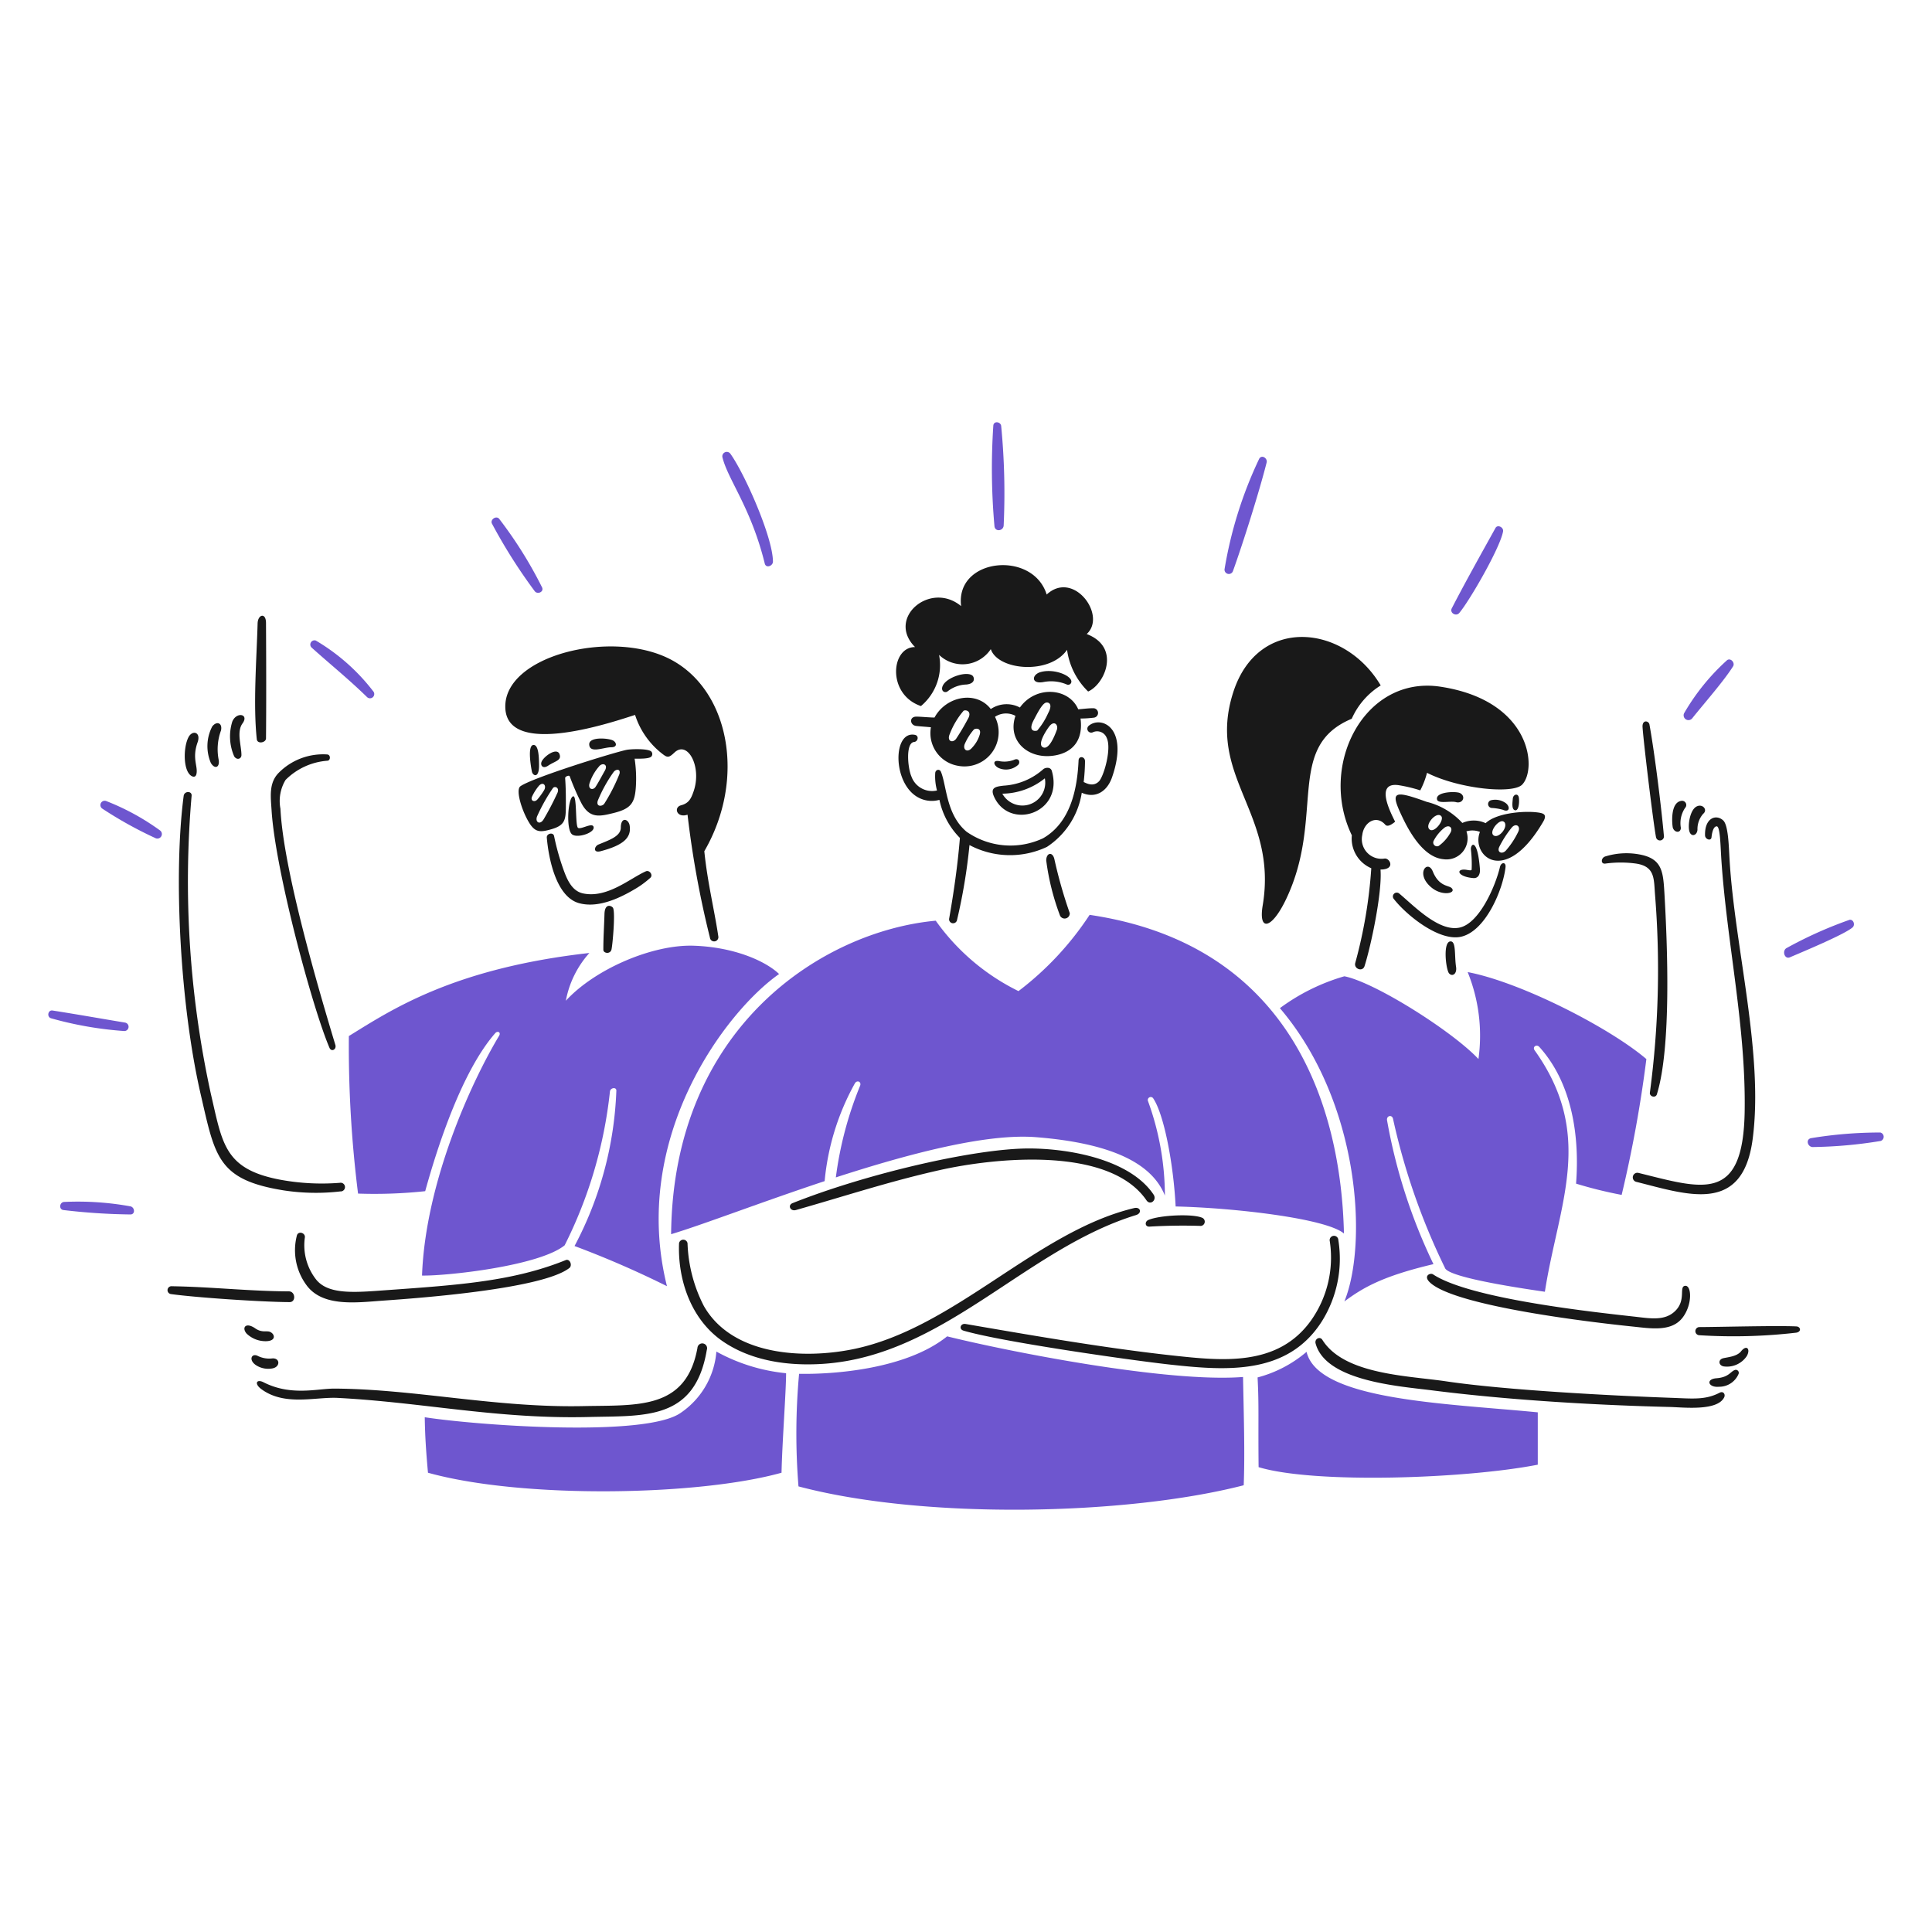<svg xmlns="http://www.w3.org/2000/svg" width="400" height="400" viewBox="0 0 200 200"><path fill="#6e56cf" d="M98.048 138.338c-4.238 3.412-11.776 3.947-15.326 3.878a68.016 68.016 0 0 0-.063 11.655c13.048 3.464 33.995 3 46.089-.117.133-3.343 0-7.417-.069-11.21-7.814.609-24.141-2.601-30.631-4.206ZM70.458 146.263c-3.631 2.545-20.872 1.309-26.488.45.032 2 .133 3.5.334 5.743 9.737 2.712 27.971 2.411 36.6 0 .069-3.147.472-8.434.472-10.3a18.769 18.769 0 0 1-7.216-2.241 8.48 8.48 0 0 1-3.702 6.348ZM135.254 139.943a12.835 12.835 0 0 1-5.07 2.649c.153 2.961.053 4.317.106 9.287 5.8 1.753 21.476 1.2 28.9-.255v-5.419c-9.633-.943-22.728-1.24-23.936-6.262ZM63.142 112.983c.049-.386.668-.476.663-.084a37.156 37.156 0 0 1-4.329 16.089 99.1 99.1 0 0 1 9.568 4.158c-3.851-15.437 6.188-28.538 11.607-32.315-1.351-1.309-4.593-2.787-8.831-2.931s-10.193 2.384-13.244 5.695a10.179 10.179 0 0 1 2.437-4.943c-14.156 1.589-20.582 5.944-24.9 8.6a122.274 122.274 0 0 0 .953 16.307 49.238 49.238 0 0 0 6.951-.249c1.314-4.768 3.836-12.449 7.242-16.349.254-.291.624-.1.408.265-2.832 4.715-7.624 15.109-7.979 24.819 2.5.053 12.111-.98 14.765-3.131a46.3 46.3 0 0 0 4.689-15.931Z"/><path fill="#6e56cf" d="M69.473 127.764c3.179-.948 9.281-3.3 15.893-5.494a25.685 25.685 0 0 1 3.147-10.15c.228-.328.673-.145.529.265a37.733 37.733 0 0 0-2.516 9.5c7.533-2.442 15.57-4.575 20.73-4.164 8.275.658 12.089 2.929 13.334 6.044a28.719 28.719 0 0 0-1.759-9.805.308.308 0 0 1 .53-.287c1.139 1.648 2.119 6.834 2.341 11.221 6.071.138 15.6 1.239 17.424 2.8-.3-13.048-5.451-29.91-26.329-32.988a31.8 31.8 0 0 1-7.364 7.893 22.84 22.84 0 0 1-8.566-7.289c-11.602 1.071-27.193 10.919-27.394 32.454Z"/><path fill="#6e56cf" d="M153.048 109.63c-2.68-2.861-10.717-7.946-13.879-8.566a21.046 21.046 0 0 0-6.675 3.3c8.317 9.753 9.106 24.406 6.675 30.361 1.939-1.436 3.968-2.623 9.223-3.862a57.139 57.139 0 0 1-4.81-14.918c-.047-.461.526-.582.625-.122a68.531 68.531 0 0 0 5.371 15.421c.3 1.06 8.943 2.267 10.347 2.479 1.414-9.085 5.232-16.188-1.06-24.994-.258-.361.2-.667.488-.349 3.4 3.763 4.179 9.27 3.8 14.149a43.816 43.816 0 0 0 4.72 1.166 130.852 130.852 0 0 0 2.559-14.06c-3.761-3.216-12.947-7.946-18.5-9.006a17.509 17.509 0 0 1 1.116 9.001ZM151.062 63.456c1.062-1.253 4.238-6.749 4.535-8.445.074-.423-.567-.746-.785-.354-1.45 2.617-3.173 5.692-4.524 8.317-.242.472.441.875.774.482ZM79.168 58.338c.13.529.85.249.847-.206-.015-2.548-2.96-9.161-4.415-11.173a.461.461 0 0 0-.8.434c.585 2.3 2.955 5.207 4.368 10.945ZM55.355 61.2c.279.367.969.085.763-.387a43.615 43.615 0 0 0-4.456-7.12c-.313-.333-.928.091-.741.5a55.486 55.486 0 0 0 4.434 7.007ZM103.9 54.381a72.439 72.439 0 0 0-.26-10.3c-.069-.429-.751-.529-.81-.042a66.7 66.7 0 0 0 .116 10.421c.054.632.934.52.954-.079ZM127.636 59.117c1.044-2.9 2.739-8.271 3.486-11.241.11-.44-.506-.844-.769-.387a42.863 42.863 0 0 0-3.591 11.453.45.45 0 0 0 .874.175ZM38.673 71.609a20.805 20.805 0 0 0-5.981-5.3.435.435 0 0 0-.4.758c1.949 1.753 3.781 3.217 5.7 5.091a.44.44 0 0 0 .681-.549ZM191.477 95.215a42.833 42.833 0 0 0-6.553 2.94c-.461.291-.185 1.182.371.943 1.16-.5 5.68-2.373 6.49-3.1.274-.244.105-.828-.308-.783ZM194.656 117.237a43.973 43.973 0 0 0-7.194.588c-.556.14-.334.879.159.917a46.729 46.729 0 0 0 7.067-.63.457.457 0 0 0-.032-.875ZM178.8 68.33a22.683 22.683 0 0 0-4.466 5.509.5.5 0 0 0 .837.53c1.187-1.493 3.274-3.855 4.238-5.393.219-.356-.227-.89-.609-.646ZM13.535 124.887a30.413 30.413 0 0 0-6.924-.461c-.46.054-.53.774-.047.837a64.321 64.321 0 0 0 6.924.456c.519.011.486-.692.047-.832ZM10.982 82.919a.445.445 0 0 0-.408.779 41.6 41.6 0 0 0 5.547 3.078.466.466 0 0 0 .429-.821 24.784 24.784 0 0 0-5.568-3.036ZM12.947 105.858c-2.5-.413-5-.86-7.506-1.25-.472-.074-.62.646-.17.8a37.408 37.408 0 0 0 7.607 1.325.441.441 0 0 0 .069-.875Z"/><path fill="#191919" d="M98.107 71.561a3.3 3.3 0 0 1 1.933-.7c1-.1.827-.785.6-.943-.633-.448-2.565.19-3.009 1-.331.6.175.882.476.643ZM108 70.608a4.136 4.136 0 0 1 2.432.249.336.336 0 0 0 .445-.158c.312-.653-1.691-1.558-3.179-1.119-.89.262-.978 1.254.302 1.028ZM102.906 82.48c1.619 3.551 7.285 1.679 5.965-2.718-.18-.429-.722-.267-.863-.143a6.766 6.766 0 0 1-4.1 1.711c-.827.095-1.441.185-1.002 1.15Zm5.256-1.907a2.368 2.368 0 0 1-4.4 1.589 7.158 7.158 0 0 0 4.4-1.589ZM105.412 79.163c.233-.254.069-.762-.471-.492a2.827 2.827 0 0 1-1.489.122c-.794-.148-.579.52 0 .741a1.872 1.872 0 0 0 1.96-.371Z"/><path fill="#191919" d="M112.691 75.148a.4.4 0 0 0 .429.662 1.058 1.058 0 0 1 1.446.577c.53 1.113-.3 3.969-.794 4.488-.641.673-1.446.121-1.59.084a20.067 20.067 0 0 0 .138-2.151c.006-.5-.644-.6-.667-.09-.134 2.994-.839 6.428-3.672 8.058a7.933 7.933 0 0 1-7.925-.678c-2.119-1.78-2.054-4.766-2.649-6.2-.138-.334-.567-.239-.593.132a5.555 5.555 0 0 0 .185 1.8 2.272 2.272 0 0 1-2.648-1.446c-.393-.9-.615-3.492.28-3.576.4-.037.53-.646.085-.736-2.278-.464-2.348 4.891.233 6.42a2.926 2.926 0 0 0 2.3.308 7.869 7.869 0 0 0 2.12 3.941c-.227 2.793-.626 5.567-1.108 8.328a.414.414 0 0 0 .8.212 58.763 58.763 0 0 0 1.3-7.8 8.95 8.95 0 0 0 8.015.19 8.213 8.213 0 0 0 3.608-5.605c1.372.615 2.6-.073 3.131-1.589 1.819-5.24-1.187-6.413-2.424-5.329ZM108.305 89.075a25.19 25.19 0 0 0 1.435 5.725.53.53 0 0 0 1-.275 48.305 48.305 0 0 1-1.589-5.579c-.18-.807-.835-.692-.846.129ZM62.575 94.622c-.035 1.245-.121 2.484-.116 3.708 0 .339.672.482.832 0 .11-.334.435-3.918.164-4.354-.119-.193-.846-.551-.88.646ZM61.436 85.568c-.165-.418-1.266.307-1.589.138s-.087-3.449-.53-3.269c-.532.217-.73 3.4-.111 3.926.537.46 2.477-.174 2.23-.795ZM62.183 88.116c2.427-.641 3.182-1.436 3-2.648-.1-.679-.906-.97-.916.2-.008.906-1.16 1.282-2.342 1.769-.425.208-.542.891.258.679Z"/><path fill="#191919" d="M67.327 90.866c.307-.286-.095-.831-.466-.668-1.641.724-3.994 2.816-6.5 2.289-1.085-.229-1.591-1.292-1.944-2.23a25.391 25.391 0 0 1-1.059-3.709c-.092-.435-.789-.265-.753.164.182 2.119.945 6.1 3.317 6.776 1.909.54 4.081-.436 5.716-1.4a9.628 9.628 0 0 0 1.689-1.222ZM55.8 79.163c-.011-.561 0-2.055-.567-2.045-.673.013-.26 2.321-.17 2.761s.766.758.737-.716ZM63.275 77.357c.715 0 .529-.571.122-.731-.6-.236-2.443-.35-2.4.45.051.949 1.462.286 2.278.281ZM56.748 79.259c.706-.475 1.41-.53 1.176-1.182-.27-.752-1.613.213-1.854.763-.163.372.107.802.678.419ZM151.825 90.045c-1.16-.18-1.012.713.688.853.573.047.724-.488.689-.938-.261-3.31-1-2.6-.932-2a12.98 12.98 0 0 1 .074 2.067c-.016.129-.387.038-.519.018ZM150.209 97.456c-.89-.1-.53 2.946-.2 3.311s.839.069.72-.689c-.172-1.123.01-2.564-.52-2.622ZM150.262 91.925c-.3-.285-1.3-.136-1.939-1.711-.533-1.318-1.882.269-.09 1.7 1.134.899 2.572.533 2.029.011ZM157.228 82.559c-.078-.477-.591-.339-.625.127-.025.339-.154 1.118.239 1.192s.458-.89.386-1.319Z"/><path fill="#191919" d="M144.254 93.017c1.293 1.69 4.688 4.434 6.951 3.962 2.573-.536 4.383-4.883 4.646-7.2.065-.578-.457-.531-.572-.043-.472 2-2.121 5.821-4.159 6.283-2.163.491-4.768-2.273-6.3-3.544a.4.4 0 0 0-.566.542ZM155.586 83.831c.652.307.784-.276.323-.668a1.867 1.867 0 0 0-1.536-.328.408.408 0 0 0 .037.805 5.327 5.327 0 0 1 1.176.191ZM150.717 83.036c.72.194 1.06-.616.419-.938-.413-.207-2.57-.144-2.373.668.114.471 1.392.119 1.954.27ZM34.106 108.465c.2.471.753.179.609-.3-1.772-5.871-5.378-18.133-5.684-24.449a4.226 4.226 0 0 1 .53-2.977 6.826 6.826 0 0 1 4.312-1.987c.36 0 .376-.628 0-.651a6.459 6.459 0 0 0-5.033 1.912c-1.027 1.055-.815 2.464-.726 3.878.386 6.2 4.223 20.444 5.992 24.574ZM22.642 78.681a5.647 5.647 0 0 1 .233-3.056c.181-.779-.439-1.028-.906-.419a4.42 4.42 0 0 0-.138 3.783c.417.675.923.45.811-.308ZM19.887 80.361c.239.109.4 0 .45-.249.17-.8-.478-1.592.117-3.264.377-1.061-.53-1.319-.943-.529-.562 1.075-.57 3.607.376 4.042ZM27.537 76.435c.032-3.274.024-8.11 0-11.957-.007-1.091-.842-.884-.869.059-.105 3.708-.471 8.364-.085 11.988.056.525.949.366.954-.09ZM24.994 78.152c-.006-.986-.522-2.395.111-3.264.714-.979-.635-1.239-1.059-.185a5.14 5.14 0 0 0 .2 3.6c.284.426.754.256.748-.151ZM29.37 123.229a22.019 22.019 0 0 0 5.859.106.45.45 0 1 0-.053-.89 23.682 23.682 0 0 1-6.176-.323c-5.8-1.1-5.969-3.733-7.183-8.937a103.093 103.093 0 0 1-1.983-30.795c.063-.53-.752-.53-.821 0-1.079 8.249-.356 21.718 1.764 30.9 1.49 6.452 1.736 8.839 8.593 9.939ZM72.2 139.535c-1.171 6.426-6.208 5.906-11.808 6.024-9.064.19-17.429-1.767-25.768-1.812-1.764-.01-4.485.8-7.337-.652-.731-.372-1 .142-.228.71 2.424 1.782 5.6.785 7.915.906 8.863.464 16.523 2.209 25.985 1.976 5.827-.143 10.987.366 12.211-6.951a.5.5 0 1 0-.97-.2ZM27.929 137.866c-.34-.131-.827.118-1.5-.349-.987-.687-1.431-.085-.906.53a2.825 2.825 0 0 0 1.971.794c1.145 0 .975-.766.435-.975ZM32.76 132.5a5.75 5.75 0 0 1-1.2-4.408c.057-.465-.658-.694-.821-.217A6.086 6.086 0 0 0 31.7 133c1.674 2.35 5.261 1.829 8.005 1.637 3.523-.247 16.417-1.183 19.23-3.369.349-.271.058-1-.376-.821-5.4 2.181-10.986 2.573-18.542 3.109-3.177.229-5.954.503-7.257-1.056ZM29.9 133.681c-4.117-.015-8.074-.471-12.1-.529a.408.408 0 0 0-.1.81c2.56.361 9.456.822 12.28.832.677.006.614-1.11-.08-1.113ZM28.215 141.654c.835-.166.777-1.113-.053-1.028a2.683 2.683 0 0 1-1.483-.264c-.657-.329-1.013.488-.069 1.027a2.329 2.329 0 0 0 1.605.265ZM168.989 137.321c1.928.2 4.072.576 5.213-.949 1.015-1.357.911-3.332.244-3.263s.116 1.415-.975 2.548-2.649.82-4.313.636c-4.576-.507-17.051-1.875-20.809-4.371-.286-.19-1.011.143-.37.79 2.449 2.472 16.565 4.152 21.01 4.609ZM179.6 141.818c-.476.164-.62.757-1.918.859-1.139.089-.842.981.265.879a2.171 2.171 0 0 0 2.035-1.34.309.309 0 0 0-.382-.398ZM178.021 144.171c-1.5.775-2.78.61-5.043.529-6.229-.222-17.19-.8-23.246-1.7-3.925-.59-10.578-.679-12.841-4.3-.253-.4-.828-.1-.7.376 1.051 3.907 8.641 4.42 12 4.847 10.473 1.334 21.323 1.646 24.677 1.727 1.356.033 4.852.451 5.6-.964.189-.314-.055-.718-.447-.515ZM180.231 139.89c-.424.53-1.351.6-1.828.71-.583.134-.506.772.058.853a2.469 2.469 0 0 0 2.358-1.06c.418-.71.011-1.254-.588-.503ZM185.963 137.31c-2.045-.1-8.079.066-10.066.069a.422.422 0 0 0 0 .842 56.373 56.373 0 0 0 10.066-.265c.561-.112.423-.624 0-.646ZM174 85.69a2.82 2.82 0 0 1 .44-2.055.435.435 0 0 0-.307-.737c-1.325.074-1.013 2.649-.959 2.8.189.538.826.548.826-.008ZM166.176 89.4a11.662 11.662 0 0 1 3.205 0c1.956.3 1.82 1.589 1.944 3.179a96.565 96.565 0 0 1-.53 20.534c-.054.4.592.6.726.164 1.493-4.817 1.106-15.22.779-20.82-.133-2.273-.242-3.621-2.7-4.026a7.385 7.385 0 0 0-3.422.228c-.449.141-.5.802-.002.741ZM172.252 86.585c-.245-2.772-.927-8.4-1.5-11.58-.075-.413-.769-.53-.715.275.105 1.59 1.107 9.891 1.393 11.39a.415.415 0 0 0 .822-.085ZM175.722 85.9a2.389 2.389 0 0 1 .6-1.664c.477-.392-.047-1.047-.662-.763-.709.328-.948 1.9-.784 2.554s.793.495.846-.127Z"/><path fill="#191919" d="M177.174 86.681c.041-.365.153-1.113.53-1.139s.392 2 .492 3.48c.583 8.662 2.553 17.233 2.411 26.043-.155 9.536-4.364 7.989-10.977 6.358a.477.477 0 1 0-.223.927c5.311 1.328 10.991 3.385 12.026-4.419 1.169-8.809-1.871-19.982-2.389-28.962-.084-1.457-.134-3.558-.662-4.042-.744-.681-1.928-.249-1.876 1.552.012.414.62.621.668.202ZM95.336 73.092a5.523 5.523 0 0 0 1.875-5.3 3.513 3.513 0 0 0 5.356-.594c.737 2.209 6.1 2.681 7.894.069a7.418 7.418 0 0 0 2.182 4.318c1.733-.758 3.417-4.593-.148-5.949 2.119-1.918-1.361-6.665-4.143-4.09-1.43-4.62-9.482-3.788-8.857 1.2-3.179-2.648-7.777 1.229-4.768 4.238-2.506-.016-2.935 4.9.609 6.108ZM65.743 74.009a8.3 8.3 0 0 0 2.649 3.891c.687.546.784.609 1.431 0 1.361-1.282 2.851 1.455 1.986 4-.282.831-.53 1.255-1.314 1.467s-.439 1.346.679.969a100.166 100.166 0 0 0 2.315 12.715.44.44 0 1 0 .868-.133c-.39-2.649-1.128-5.615-1.446-8.8 4.371-7.544 2.559-16.751-3.555-19.887s-17.206-.334-17.047 5.017 11.607 1.328 13.434.761ZM130.714 93.727c-.466 2.791.958 2.441 2.431-.663 4.067-8.564-.145-15.764 6.786-18.658a7.746 7.746 0 0 1 3-3.449c-3.761-6.357-12.682-7.247-15.252.663-2.861 8.799 4.64 12.486 3.035 22.107Z"/><path fill="#191919" d="M139.942 86.474a3.343 3.343 0 0 0 2.013 3.406 49.286 49.286 0 0 1-1.658 9.8c-.169.625.76.959.959.334.674-2.117 1.843-7.645 1.653-10 1.589 0 .974-1.187.434-1.139a2.031 2.031 0 0 1-2.32-2.443c.16-1.308 1.452-2.119 2.378-1.059.255.291.737-.085 1.023-.307-.53-1.06-2.113-4.163.4-3.778a15.046 15.046 0 0 1 2.2.53 8.448 8.448 0 0 0 .7-1.817c3.253 1.653 8.857 2.229 9.843 1.229 1.579-1.6.989-8.7-8.434-10.14-7.911-1.218-12.687 8.148-9.191 15.384ZM96.74 74.279c-.5 0-1.441-.093-1.87-.095-.784 0-.683.884-.037.964.445.054 1.091.09 1.536.138a3.428 3.428 0 0 0 2.763 3.982A3.54 3.54 0 0 0 103 74.205a2.056 2.056 0 0 1 2.119-.1c-.843 2.485 1.144 4.314 3.56 4.159 1.647-.105 3.544-1 3.178-3.883a11.3 11.3 0 0 0 1.388-.09.49.49 0 0 0-.09-.975c-.53 0-1.022.074-1.536.111-.97-2.256-4.408-2.484-6.039-.185a2.928 2.928 0 0 0-3.015.159c-1.492-1.951-4.628-1.342-5.825.878Zm12.66 1.287c-.216.589-.836 2.168-1.473 1.77-.533-.334.371-1.71.678-2.119.522-.701.983-.175.795.349Zm-2.367-1.066c.233-.429.8-1.618 1.224-1.758.239-.078.8.058.238 1.1a7.289 7.289 0 0 1-1.117 1.78c-.163.078-1.045.171-.345-1.122Zm-5.615 1.558a3.405 3.405 0 0 1-.8 1.356c-.445.53-.959.233-.763-.36a5.8 5.8 0 0 1 .948-1.52c.124-.146.84-.234.615.525Zm-3.1-.074a8.275 8.275 0 0 1 1.435-2.411c.3-.136.9.106.424.885a23.662 23.662 0 0 1-1.213 2.04c-.386.472-.964.202-.645-.513ZM67.439 77.818c-.27-.345-2.119-.287-2.586-.191-1.435.3-9.751 2.89-10.982 3.767-.529.377.169 2.6.933 3.814.624.991 1.16.953 2.267.636 1.367-.393 1.5-.933 1.505-2.262.006-1.06 0-2.077-.074-3.036 0-.169.419-.334.476-.18a25.521 25.521 0 0 0 1.171 2.707c.877 1.723 1.96 1.43 3.332 1.1 1.854-.451 2.232-1.059 2.342-2.707a13.679 13.679 0 0 0-.127-2.93c.4 0 1.441.042 1.722-.207a.391.391 0 0 0 .021-.511Zm-12.354 4.63a5.1 5.1 0 0 1 .667-1.06c.442-.537.876-.093.567.424a7.6 7.6 0 0 1-.678.938c-.281.339-.778.167-.556-.302Zm2.606-.339a29.339 29.339 0 0 1-1.414 2.707c-.378.617-.9.307-.684-.291a18.485 18.485 0 0 1 1.648-2.946c.206-.249.721-.039.45.53Zm3.322-.975a4.987 4.987 0 0 1 .99-1.78c.323-.44 1.008-.259.6.445-.243.424-.747 1.372-.975 1.69s-.748.244-.615-.355Zm3.1-.985a18.4 18.4 0 0 1-1.542 3.025c-.2.326-.879.386-.694-.276a14.67 14.67 0 0 1 1.643-2.977c.233-.321.772-.366.597.228Z"/><path fill="#191919" d="M151.38 85.192A7.422 7.422 0 0 0 147.671 83c-3.593-1.3-3.755-1.023-2.442 1.706.795 1.652 2.22 4.052 4.191 4.238a2.184 2.184 0 0 0 2.383-2.882 2.121 2.121 0 0 1 1.4.058c-.964 2.426 2.566 5.748 6.548-1.059.375-.642.122-.82-.275-.906-1.209-.262-4.456-.106-5.685 1.059a2.909 2.909 0 0 0-2.411-.022Zm-3.343.705c-.661-.4.636-1.951 1.149-1.42.37.382-.65 1.723-1.149 1.423Zm2.119.291a4.234 4.234 0 0 1-1.213 1.377.392.392 0 0 1-.53-.529 4.215 4.215 0 0 1 1.15-1.378c.498-.318.858.063.593.53Zm7.014-.09a8.482 8.482 0 0 1-1.3 1.971c-.392.4-.965.159-.641-.451a10.881 10.881 0 0 1 1.271-1.954c.41-.481.949-.164.67.436Zm-1.452-1.012c.461.53-.6 1.785-1.112 1.383s.694-1.844 1.112-1.362ZM82.389 125.263c5.034-1.426 9.721-2.979 14.923-4.142 5.648-1.263 17.486-2.525 21.371 3.136.392.572 1.116-.031.731-.6-2.465-3.674-8.816-4.768-12.9-4.768-5.594 0-16.8 2.609-24.454 5.653-.56.218-.243.883.329.721ZM118.985 126.98a58.404 58.404 0 0 1 5.329-.074.441.441 0 0 0 .18-.822c-.948-.466-4.436-.3-5.615.207-.391.167-.366.709.106.689ZM138.543 128.362a.449.449 0 1 0-.884.128 11.274 11.274 0 0 1-1.955 8.222c-3.45 4.8-9.2 4.163-14.383 3.6-7.29-.8-15.33-2.219-21.36-3.253-.53-.091-.738.535-.217.689 3.935 1.162 17.482 3.089 21.407 3.517 5.828.637 12.156 1.1 15.7-4.5a12.2 12.2 0 0 0 1.692-8.403ZM117.4 125.062c-10.113 2.414-18.544 12.447-29.062 14.6-5.146 1.054-12.548.69-15.48-4.476a15.294 15.294 0 0 1-1.685-6.479.445.445 0 0 0-.879 0c-.143 3.825 1.261 7.883 4.487 10.118 3.02 2.093 6.887 2.6 10.457 2.358 12.492-.848 20.922-11.883 32.364-15.4.658-.204.466-.883-.202-.721Z"/></svg>
